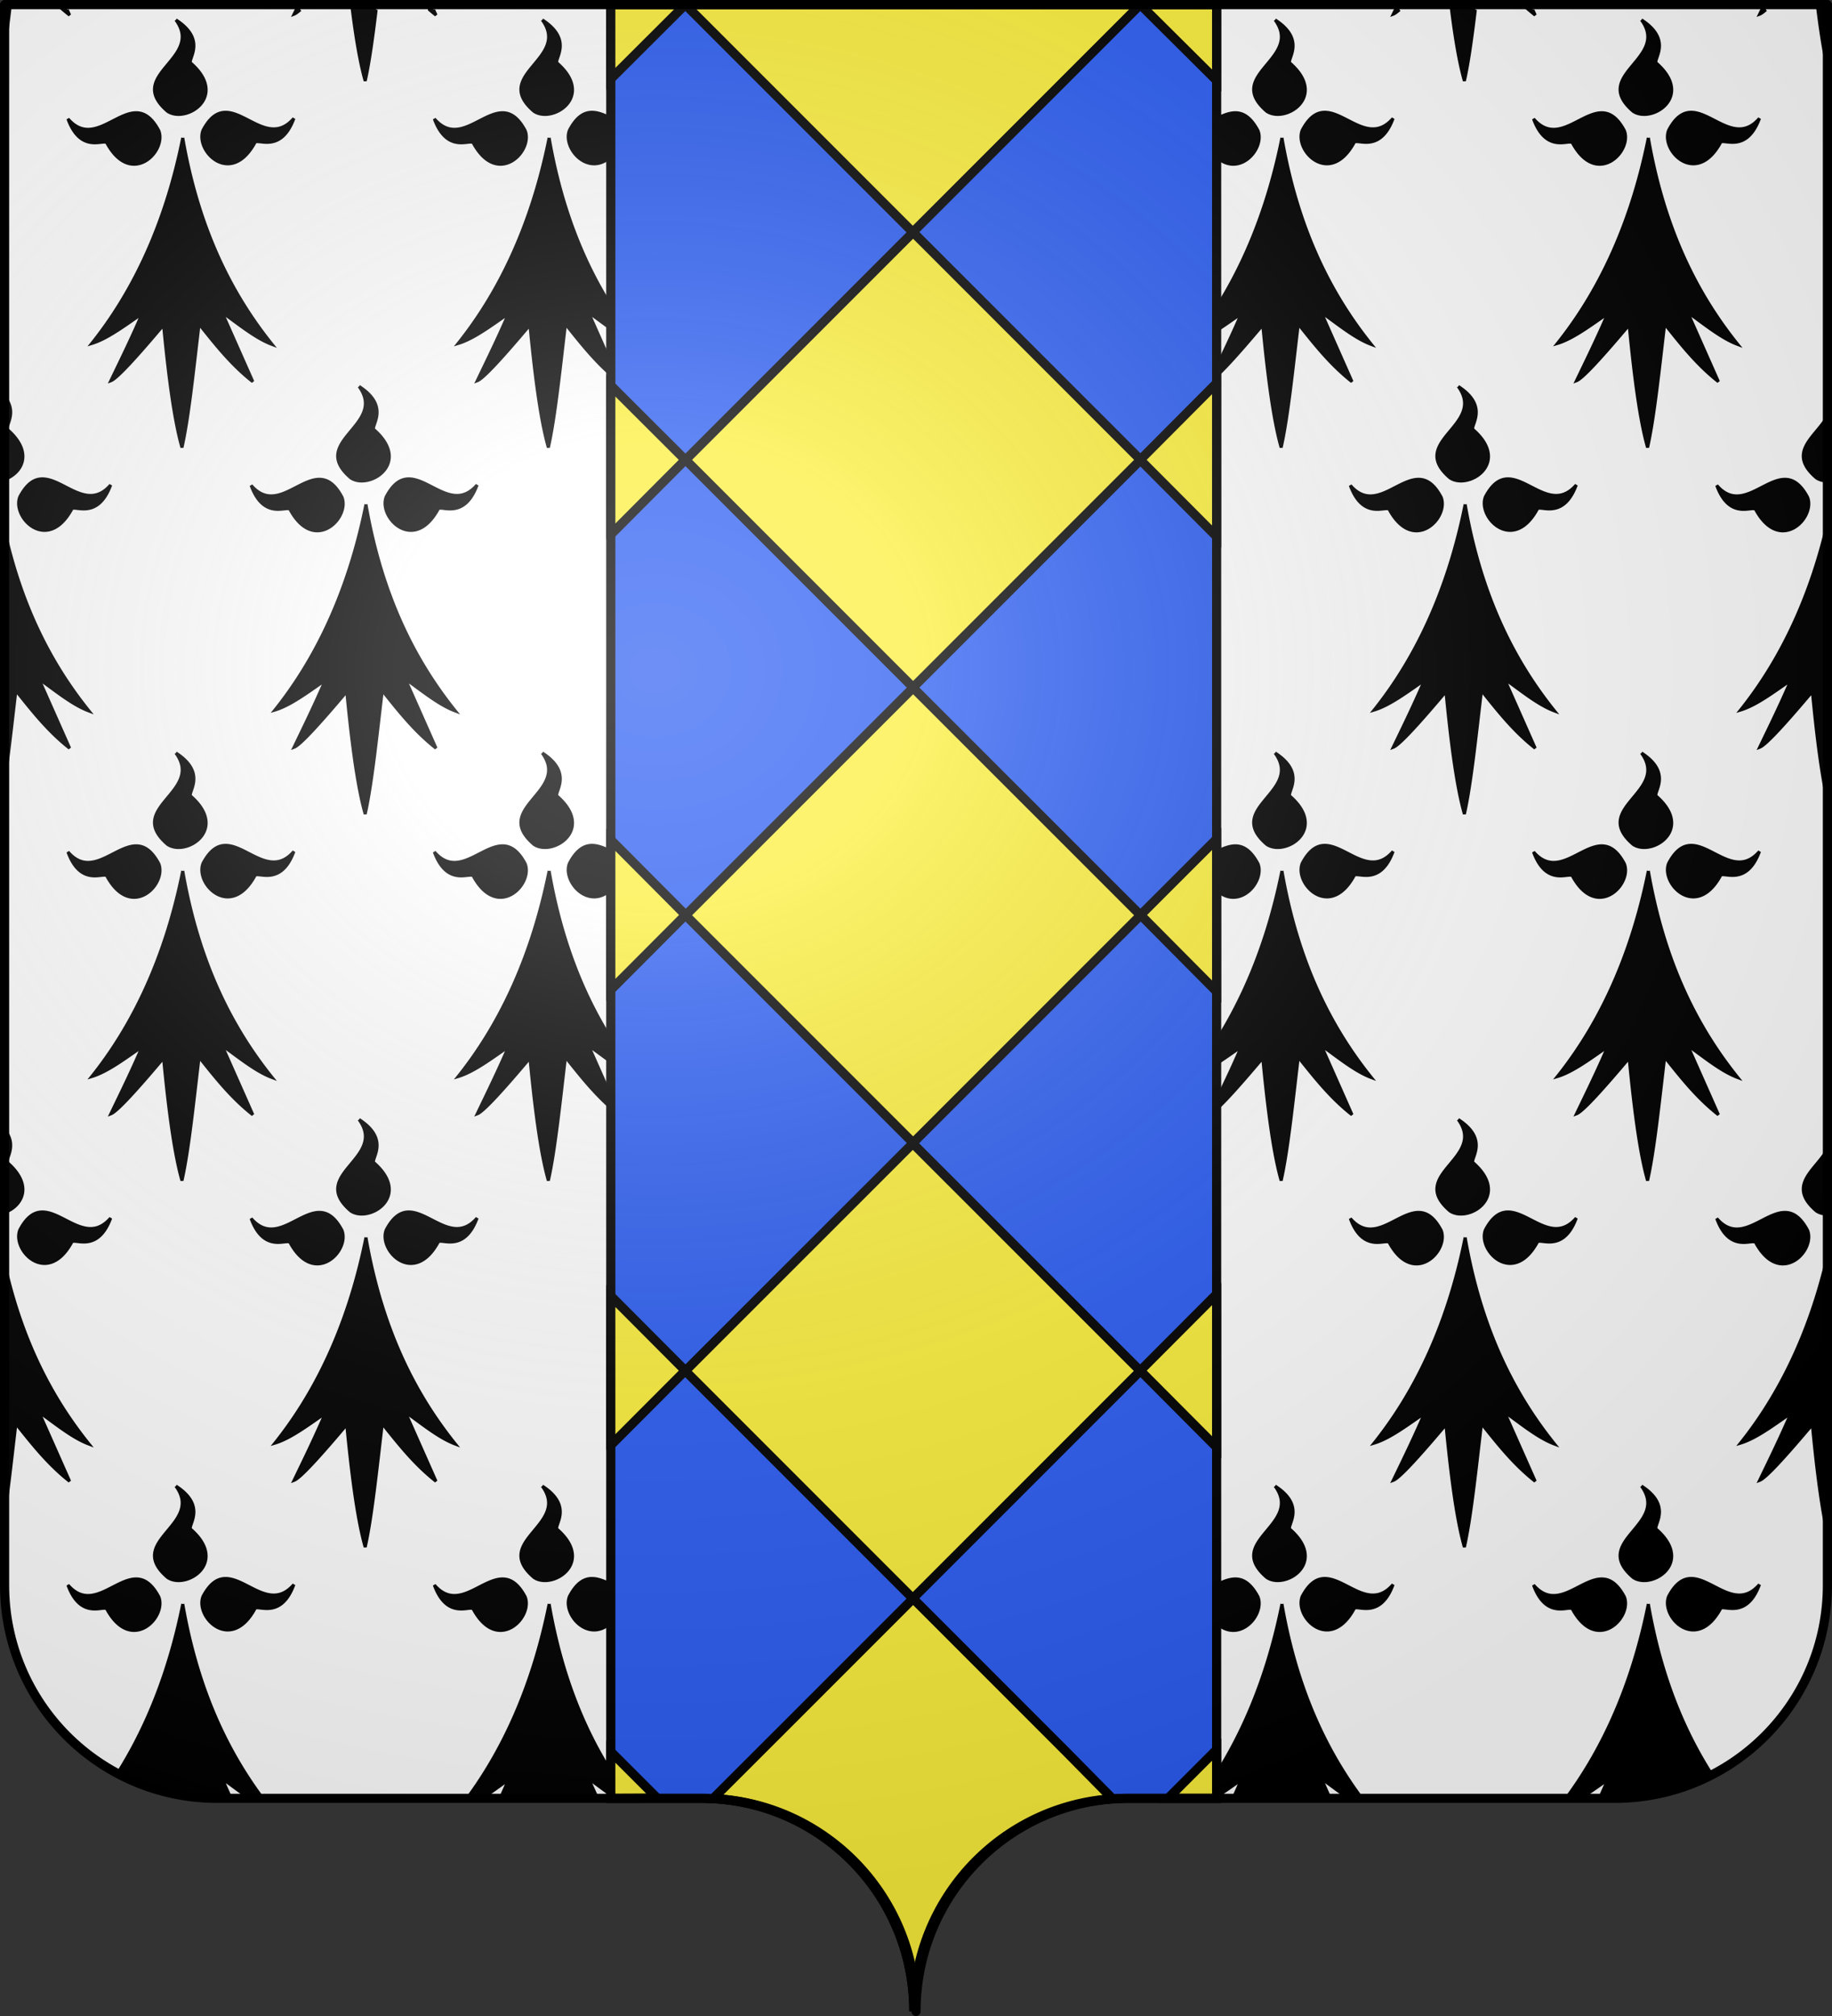 <svg xmlns="http://www.w3.org/2000/svg" xmlns:xlink="http://www.w3.org/1999/xlink" width="600.003" height="660" version="1.0"><rect width="100%" height="100%" fill="#333333" stroke="none"/><defs><radialGradient xlink:href="#a" id="b" cx="285.186" cy="200.448" r="300" fx="285.186" fy="200.448" gradientTransform="matrix(1.551 0 0 1.35 -152.894 151.099)" gradientUnits="userSpaceOnUse"/><linearGradient id="a"><stop offset="0" style="stop-color:white;stop-opacity:.314"/><stop offset=".19" style="stop-color:white;stop-opacity:.251"/><stop offset=".6" style="stop-color:#6b6b6b;stop-opacity:.125"/><stop offset="1" style="stop-color:black;stop-opacity:.125"/></linearGradient></defs><g style="display:inline"><g style="fill:#e20909"><g style="fill:#e20909;stroke:none;display:inline"><path d="M375 860.862c0-38.504 31.203-69.753 69.65-69.753h159.2c38.447 0 69.65-31.25 69.65-69.754V203.862h-597v517.493c0 38.504 31.203 69.754 69.65 69.754h159.2c38.447 0 69.65 31.25 69.65 69.753z" style="fill:#fff;fill-opacity:1;fill-rule:nonzero;stroke:none;stroke-width:3;stroke-linecap:round;stroke-linejoin:round;stroke-miterlimit:4;stroke-dasharray:none;stroke-dashoffset:0;stroke-opacity:1;display:inline" transform="translate(-75.75 -202.362)"/></g></g><path d="M673.499 392.324c-6.4 25.509-16.67 44.176-27.702 57.993 5.12-1.54 10.908-5.922 16.487-9.756-3.42 7.965-6.84 14.922-10.232 21.95 2.043-.755 8.495-7.865 17.27-18.27 1.048 10.878 2.375 22.795 4.177 32.147v-84.064M76.5 387.788v90.726c1.66-9.604 3.02-22.525 4.456-34.578 5.274 6.579 10.43 13.23 17.595 18.873l-10.053-22.653c5.175 3.627 10.907 8.442 16.416 10.485-12.35-15.356-22.846-35.023-28.414-62.853m119.106-4.818c-6.083 30.375-17.477 51.894-29.816 67.347 5.13-1.54 10.907-5.922 16.488-9.756-3.42 7.965-6.832 14.922-10.225 21.95 2.035-.755 8.496-7.865 17.262-18.27 1.386 14.31 3.25 30.42 6.04 40.123 2.204-9.684 3.843-25.704 5.597-40.428 5.284 6.579 10.44 13.23 17.595 18.873l-10.053-22.653c5.184 3.627 10.917 8.442 16.416 10.485-13.04-16.227-24.03-37.27-29.304-67.671m119.997 0c-6.083 30.375-17.469 51.894-29.808 67.347 5.122-1.54 10.909-5.922 16.488-9.756-3.42 7.965-6.84 14.922-10.233 21.95 2.043-.755 8.497-7.865 17.272-18.27 1.377 14.31 3.24 30.42 6.03 40.123 2.214-9.684 3.842-25.704 5.606-40.428 5.274 6.579 10.431 13.23 17.596 18.873l-10.053-22.653c5.174 3.627 10.907 8.442 16.406 10.485-13.04-16.227-24.02-37.27-29.304-67.671m119.998 0c-6.084 30.375-17.47 51.894-29.808 67.347 5.13-1.54 10.908-5.922 16.488-9.756-3.42 7.965-6.84 14.922-10.225 21.95 2.034-.755 8.486-7.865 17.262-18.27 1.386 14.31 3.24 30.42 6.03 40.123 2.214-9.684 3.853-25.704 5.606-40.428 5.274 6.579 10.432 13.23 17.596 18.873l-10.053-22.653c5.175 3.627 10.908 8.442 16.416 10.485-13.05-16.227-24.03-37.27-29.313-67.671m120.006 0c-6.083 30.375-17.478 51.894-29.817 67.347 5.13-1.54 10.909-5.922 16.489-9.756-3.42 7.965-6.832 14.922-10.226 21.95 2.034-.755 8.496-7.865 17.264-18.27 1.385 14.31 3.249 30.42 6.038 40.123 2.204-9.684 3.843-25.704 5.598-40.428 5.284 6.579 10.44 13.23 17.596 18.873l-10.053-22.653c5.183 3.627 10.917 8.442 16.416 10.485-13.042-16.227-24.03-37.27-29.305-67.671m-375.263-8.2c-2.502 0-5.094 1.36-7.74 2.71-2.629 1.359-5.32 2.727-8.02 2.727-2.196 0-4.4-.9-6.588-3.438 2.457 6.74 6.066 7.839 8.82 7.839.657 0 1.26-.063 1.791-.126.531-.054.99-.108 1.35-.108.442 0 .739.08.838.36 2.754 5.04 5.958 6.903 8.865 6.903 5.463 0 9.837-6.561 8.1-10.98-2.34-4.428-4.825-5.886-7.416-5.886m119.997 0c-2.502 0-5.094 1.359-7.731 2.709-2.637 1.359-5.329 2.727-8.029 2.727-2.196 0-4.392-.9-6.579-3.438 2.457 6.74 6.058 7.839 8.811 7.839.658 0 1.27-.063 1.791-.126.531-.054.99-.108 1.35-.108.45 0 .738.08.837.36 2.755 5.04 5.968 6.903 8.875 6.903 5.454 0 9.837-6.561 8.1-10.98-2.35-4.428-4.834-5.886-7.425-5.886m119.996 0c-2.493 0-5.094 1.359-7.73 2.709-2.638 1.359-5.328 2.727-8.028 2.727-2.188 0-4.392-.9-6.579-3.438 2.457 6.74 6.067 7.839 8.82 7.839.647 0 1.26-.063 1.791-.126.522-.054.98-.108 1.341-.108.45 0 .748.08.846.36 2.755 5.04 5.959 6.903 8.865 6.903 5.454 0 9.837-6.561 8.1-10.98-2.34-4.428-4.833-5.886-7.425-5.886m120.005 0c-2.501 0-5.093 1.359-7.74 2.709-2.627 1.359-5.317 2.727-8.018 2.727-2.197 0-4.402-.9-6.589-3.438 2.457 6.74 6.066 7.839 8.82 7.839.656 0 1.26-.063 1.791-.126.53-.054.99-.108 1.35-.108.442 0 .739.08.837.36 2.755 5.04 5.959 6.903 8.865 6.903 5.463 0 9.837-6.561 8.1-10.98-2.34-4.428-4.823-5.886-7.416-5.886m119.998 0c-2.503 0-5.095 1.359-7.73 2.709-2.639 1.359-5.328 2.727-8.029 2.727-2.196 0-4.391-.9-6.578-3.438 2.457 6.74 6.057 7.839 8.81 7.839.658 0 1.27-.063 1.792-.126.53-.054.99-.108 1.35-.108.45 0 .738.08.837.36 2.755 5.04 5.967 6.903 8.875 6.903 5.453 0 9.837-6.561 8.1-10.98-2.351-4.428-4.836-5.886-7.428-5.886m-570.708-.144c-2.583 0-5.067 1.449-7.389 5.877-1.745 4.419 2.638 10.98 8.092 10.98 2.907 0 6.12-1.863 8.874-6.894.08-.28.36-.37.8-.37.352 0 .802.055 1.332.118.54.063 1.153.126 1.8.126 2.772 0 6.381-1.098 8.856-7.84-2.195 2.53-4.4 3.43-6.597 3.43-2.709 0-5.409-1.368-8.055-2.727-2.627-1.35-5.21-2.7-7.713-2.7m120.006 0c-2.583 0-5.067 1.449-7.398 5.877-1.737 4.419 2.637 10.98 8.1 10.98 2.907 0 6.112-1.863 8.865-6.894.081-.28.37-.37.801-.37.36 0 .81.055 1.341.118.531.063 1.143.126 1.8.126 2.764 0 6.373-1.098 8.857-7.84-2.196 2.53-4.41 3.43-6.606 3.43-2.71 0-5.4-1.368-8.055-2.727-2.629-1.35-5.212-2.7-7.704-2.7m119.996 0c-2.582 0-5.067 1.449-7.397 5.877-1.738 4.419 2.646 10.98 8.1 10.98 2.906 0 6.12-1.863 8.873-6.894.082-.28.36-.37.801-.37.351 0 .801.055 1.332.118s1.144.126 1.8.126c2.772 0 6.382-1.098 8.856-7.84-2.195 2.53-4.4 3.43-6.606 3.43-2.709 0-5.4-1.368-8.046-2.727-2.627-1.35-5.22-2.7-7.713-2.7m119.998 0c-2.583 0-5.066 1.449-7.39 5.877-1.745 4.419 2.637 10.98 8.091 10.98 2.907 0 6.12-1.863 8.875-6.894.08-.28.36-.37.8-.37.352 0 .801.055 1.332.118.54.063 1.152.126 1.8.126 2.772 0 6.381-1.098 8.856-7.84-2.196 2.53-4.4 3.43-6.596 3.43-2.71 0-5.41-1.368-8.057-2.727-2.627-1.35-5.21-2.7-7.712-2.7m120.007 0c-2.583 0-5.067 1.449-7.398 5.877-1.736 4.419 2.638 10.98 8.1 10.98 2.908 0 6.111-1.863 8.865-6.894.082-.28.37-.37.802-.37.36 0 .81.055 1.34.118.532.063 1.144.126 1.8.126 2.764 0 6.372-1.098 8.856-7.84-2.196 2.53-4.41 3.43-6.606 3.43-2.709 0-5.399-1.368-8.055-2.727-2.628-1.35-5.212-2.7-7.704-2.7m103.86-19.262c-4.012 6.072-12.162 11.003-2.871 18.938.834.57 1.823.886 2.87.984v-19.922m-596.997-8.502v28.158c5.758-1.496 10.888-8.411 1.819-16.423-1.412-.813 3.974-5.893-1.819-11.735m116.838-2.503c9.379 12.753-16.839 17.874-2.708 29.943 1.025.702 2.276 1.017 3.6 1.017 6.444 0 14.346-7.66 4.085-16.722-1.602-.927 5.635-7.407-4.977-14.238m120.007 0c9.368 12.753-16.849 17.874-2.719 29.943 1.026.702 2.286 1.017 3.6 1.017 6.445 0 14.356-7.66 4.096-16.722-1.611-.927 5.625-7.407-4.977-14.238m119.996 0c9.379 12.753-16.839 17.874-2.708 29.943 1.017.702 2.276 1.017 3.6 1.017 6.436 0 14.346-7.66 4.087-16.722-1.613-.927 5.623-7.407-4.979-14.238m119.998 0c9.377 12.753-16.84 17.874-2.71 29.943 1.027.702 2.278 1.017 3.601 1.017 6.443 0 14.346-7.66 4.087-16.722-1.603-.927 5.633-7.407-4.978-14.238m120.005 0c.053.07.104.142.154.212v-.113l-.154-.1m-537.74-81.386c-6.084 30.366-17.47 51.894-29.808 67.338 5.12-1.54 10.907-5.922 16.487-9.747-3.42 7.965-6.84 14.913-10.233 21.95 2.043-.755 8.496-7.865 17.271-18.278 1.377 14.319 3.24 30.42 6.03 40.13 2.214-9.683 3.844-25.712 5.607-40.427 5.274 6.579 10.431 13.23 17.595 18.873l-10.053-22.653c5.175 3.627 10.909 8.442 16.407 10.485-13.04-16.236-24.02-37.278-29.303-67.671m119.996 0c-6.083 30.366-17.469 51.894-29.808 67.338 5.13-1.54 10.909-5.922 16.488-9.747-3.42 7.965-6.84 14.913-10.224 21.95 2.035-.755 8.488-7.865 17.263-18.278 1.386 14.319 3.24 30.42 6.03 40.13 2.213-9.683 3.852-25.712 5.607-40.427 5.274 6.579 10.43 13.23 17.594 18.873l-10.053-22.653c5.175 3.627 10.909 8.442 16.416 10.485-13.05-16.236-24.03-37.278-29.313-67.671m120.007 0c-6.084 30.366-17.48 51.894-29.817 67.338 5.13-1.54 10.908-5.922 16.488-9.747-3.42 7.965-6.832 14.913-10.224 21.95 2.034-.755 8.495-7.865 17.262-18.278 1.385 14.319 3.248 30.42 6.04 40.13 2.203-9.683 3.842-25.712 5.597-40.427 5.284 6.579 10.44 13.23 17.596 18.873l-10.053-22.653c5.183 3.627 10.916 8.442 16.416 10.485-13.043-16.236-24.031-37.278-29.305-67.671m119.996 0c-6.083 30.366-17.469 51.894-29.808 67.338 5.122-1.54 10.909-5.922 16.488-9.747-3.42 7.965-6.84 14.913-10.233 21.95 2.043-.755 8.497-7.865 17.272-18.278 1.377 14.319 3.239 30.42 6.029 40.13 2.215-9.683 3.844-25.712 5.607-40.427 5.274 6.579 10.43 13.23 17.594 18.873L508.5 320.159c5.176 3.627 10.909 8.442 16.408 10.485-13.04-16.236-24.02-37.278-29.304-67.671m119.998 0c-6.084 30.366-17.47 51.894-29.808 67.338 5.13-1.54 10.908-5.922 16.488-9.747-3.42 7.965-6.84 14.913-10.226 21.95 2.034-.755 8.487-7.865 17.263-18.278 1.387 14.319 3.24 30.42 6.03 40.13 2.213-9.683 3.852-25.712 5.606-40.427 5.274 6.579 10.431 13.23 17.596 18.873l-10.054-22.653c5.176 3.627 10.909 8.442 16.417 10.485-13.05-16.236-24.03-37.278-29.313-67.671m-495.26-8.2c-2.502 0-5.094 1.36-7.731 2.71-2.638 1.359-5.329 2.718-8.028 2.718-2.197 0-4.392-.9-6.58-3.43 2.458 6.742 6.058 7.84 8.812 7.84.657 0 1.269-.063 1.79-.126.531-.054.99-.108 1.35-.108.45 0 .739.08.838.36 2.754 5.04 5.966 6.894 8.873 6.894 5.454 0 9.837-6.552 8.1-10.98-2.349-4.42-4.832-5.877-7.424-5.877m119.997 0c-2.493 0-5.094 1.359-7.731 2.709-2.637 1.359-5.328 2.718-8.029 2.718-2.186 0-4.392-.9-6.578-3.43 2.457 6.742 6.065 7.84 8.82 7.84.648 0 1.26-.063 1.79-.126.522-.054.981-.108 1.341-.108.45 0 .748.08.847.36 2.754 5.04 5.958 6.894 8.864 6.894 5.454 0 9.838-6.552 8.1-10.98-2.34-4.42-4.833-5.877-7.424-5.877m120.006 0c-2.502 0-5.094 1.359-7.74 2.709-2.637 1.359-5.32 2.718-8.02 2.718-2.195 0-4.4-.9-6.587-3.43 2.457 6.742 6.065 7.84 8.82 7.84.656 0 1.26-.063 1.79-.126.531-.054.99-.108 1.35-.108.442 0 .738.08.838.36 2.753 5.04 5.957 6.894 8.864 6.894 5.464 0 9.838-6.552 8.1-10.98-2.34-4.42-4.824-5.877-7.416-5.877m119.998 0c-2.502 0-5.094 1.359-7.73 2.709-2.638 1.359-5.328 2.718-8.029 2.718-2.195 0-4.392-.9-6.579-3.43 2.458 6.742 6.058 7.84 8.812 7.84.656 0 1.27-.063 1.79-.126.531-.054.99-.108 1.351-.108.45 0 .738.08.837.36 2.755 5.04 5.967 6.894 8.875 6.894 5.454 0 9.837-6.552 8.1-10.98-2.351-4.42-4.835-5.877-7.427-5.877m119.996 0c-2.492 0-5.093 1.359-7.73 2.709-2.637 1.359-5.327 2.718-8.027 2.718-2.189 0-4.394-.9-6.58-3.43 2.457 6.742 6.067 7.84 8.82 7.84.647 0 1.26-.063 1.791-.126.522-.054.98-.108 1.341-.108.45 0 .747.08.846.36 2.755 5.04 5.958 6.894 8.865 6.894 5.454 0 9.837-6.552 8.1-10.98-2.34-4.42-4.834-5.877-7.426-5.877m-450.702-.153c-2.582 0-5.066 1.458-7.397 5.886-1.738 4.419 2.645 10.98 8.1 10.98 2.906 0 6.12-1.863 8.874-6.903.08-.28.36-.36.8-.36.351 0 .802.054 1.333.108.53.063 1.143.126 1.8.126 2.772 0 6.38-1.098 8.855-7.84-2.196 2.53-4.4 3.43-6.606 3.43-2.709 0-5.4-1.36-8.046-2.718-2.628-1.35-5.22-2.71-7.713-2.71m119.998 0c-2.583 0-5.067 1.459-7.39 5.887-1.745 4.419 2.637 10.98 8.091 10.98 2.907 0 6.12-1.863 8.875-6.903.08-.28.36-.36.8-.36.351 0 .801.054 1.332.108.54.063 1.152.126 1.8.126 2.772 0 6.381-1.098 8.856-7.84-2.196 2.53-4.4 3.43-6.596 3.43-2.71 0-5.41-1.36-8.055-2.718-2.629-1.35-5.212-2.71-7.714-2.71m120.007 0c-2.584 0-5.067 1.459-7.398 5.887-1.736 4.419 2.637 10.98 8.1 10.98 2.907 0 6.111-1.863 8.865-6.903.082-.28.37-.36.801-.36.36 0 .811.054 1.341.108.531.063 1.144.126 1.801.126 2.764 0 6.372-1.098 8.856-7.84-2.197 2.53-4.41 3.43-6.606 3.43-2.71 0-5.4-1.36-8.055-2.718-2.63-1.35-5.212-2.71-7.705-2.71m119.996 0c-2.582 0-5.065 1.459-7.397 5.887-1.736 4.419 2.647 10.98 8.1 10.98 2.907 0 6.12-1.863 8.874-6.903.082-.28.36-.36.802-.36.351 0 .8.054 1.332.108.53.063 1.144.126 1.8.126 2.772 0 6.382-1.098 8.856-7.84-2.196 2.53-4.401 3.43-6.606 3.43-2.71 0-5.4-1.36-8.046-2.718-2.63-1.35-5.221-2.71-7.715-2.71m119.998 0c-2.584 0-5.067 1.459-7.39 5.887-1.746 4.419 2.637 10.98 8.091 10.98 2.908 0 6.12-1.863 8.875-6.903.08-.28.36-.36.8-.36.352 0 .802.054 1.332.108.54.063 1.153.126 1.8.126 2.773 0 6.382-1.098 8.856-7.84-2.195 2.53-4.4 3.43-6.596 3.43-2.71 0-5.41-1.36-8.056-2.718-2.628-1.35-5.21-2.71-7.712-2.71m-496.288-30.257c9.37 12.753-16.847 17.865-2.718 29.943 1.026.693 2.286 1.017 3.6 1.017 6.445 0 14.356-7.668 4.095-16.722-1.61-.927 5.625-7.407-4.977-14.238m119.998 0c9.378 12.753-16.84 17.865-2.71 29.943 1.017.693 2.278 1.017 3.6 1.017 6.435 0 14.346-7.668 4.087-16.722-1.611-.927 5.625-7.407-4.977-14.238m119.996 0c9.378 12.753-16.839 17.865-2.709 29.943 1.026.693 2.278 1.017 3.601 1.017 6.444 0 14.346-7.668 4.087-16.722-1.603-.927 5.632-7.407-4.978-14.238m120.006 0c9.368 12.753-16.849 17.865-2.719 29.943 1.026.693 2.286 1.017 3.6 1.017 6.445 0 14.356-7.668 4.097-16.722-1.613-.927 5.623-7.407-4.978-14.238m119.996 0c9.379 12.753-16.838 17.865-2.708 29.943 1.018.693 2.276 1.017 3.6 1.017 6.435 0 14.346-7.668 4.087-16.722-1.613-.927 5.623-7.407-4.979-14.238m-515.577-3.321H96.4a64.29 64.29 0 0 0 2.15 1.773l-.787-1.773m76.343 0h-1.345l-.708 1.467c.464-.172 1.155-.673 2.053-1.467m24.838 0h-7.797c1.12 8.927 2.488 17.338 4.208 23.319 1.358-5.96 2.5-14.33 3.589-23.32m18.817 0h-1.36a63.207 63.207 0 0 0 2.147 1.774l-.787-1.773m76.346 0h-1.349l-.709 1.467c.466-.172 1.16-.673 2.058-1.467m24.839 0h-7.8c1.118 8.927 2.486 17.338 4.206 23.319 1.363-5.96 2.505-14.33 3.594-23.32m18.82 0h-1.363a63.331 63.331 0 0 0 2.15 1.774l-.786-1.773m76.34 0h-1.344c-.236.489-.473.978-.707 1.467.464-.172 1.155-.673 2.051-1.467m24.839 0h-7.8c1.118 8.927 2.481 17.338 4.202 23.319 1.365-5.96 2.509-14.33 3.598-23.32m18.817 0h-1.362a63.29 63.29 0 0 0 2.15 1.774l-.788-1.773m76.342 0h-1.343l-.71 1.467c.465-.172 1.157-.673 2.053-1.467m24.838 0h-7.798c1.122 8.927 2.489 17.338 4.21 23.319 1.357-5.96 2.5-14.33 3.588-23.32m18.817 0h-1.358c.695.602 1.41 1.193 2.145 1.774l-.787-1.773m76.346 0h-1.347l-.71 1.467c.466-.172 1.16-.673 2.058-1.467m19.39 0h-2.352c.684 5.453 1.46 10.713 2.353 15.344v-15.344M76.5 220.365v18.149c.881-5.097 1.678-11.131 2.445-17.473h-2.445v-.676m59.103 522.61c-4.694 23.433-12.546 41.598-21.557 55.772l6.331 3.132c.637-.444 1.273-.886 1.906-1.321-.242.565-.485 1.125-.728 1.68l7.766 2 11.284 2.682c.117-.997.235-1.991.353-2.98.754.939 1.504 1.879 2.259 2.817l8.353.32-3.07-6.916c3.06 2.143 6.313 4.702 9.598 6.857l3.989-.012c-11.793-15.717-21.586-35.856-26.483-64.03m119.996 0c-5.645 28.178-15.856 48.856-27.158 64.02h4.522c3.07-1.884 6.224-4.313 9.316-6.438a310.77 310.77 0 0 1-2.854 6.438h7.418c.802-.94 1.627-1.753 2.475-2.758.09.94.183 1.806.279 2.758h10.96c.132-1.127.264-1.94.397-3.055.879 1.094 1.753 1.962 2.635 3.055h8.003l-3.096-6.835c3.037 2.128 6.265 4.69 9.528 6.835h4.102c-11.816-15.723-21.624-35.817-26.526-64.02m120.006 0c-6.084 30.366-17.48 51.885-29.817 67.338 5.13-1.54 10.908-5.922 16.488-9.756-3.42 7.965-6.832 14.922-10.224 21.95 2.034-.756 8.495-7.856 17.262-18.27 1.385 14.319 3.248 30.42 6.04 40.122 2.203-9.675 3.842-25.704 5.597-40.42 5.284 6.57 10.44 13.23 17.596 18.874l-10.053-22.653c5.183 3.627 10.916 8.442 16.416 10.477-13.043-16.227-24.031-37.27-29.305-67.662m119.996 0c-5.667 28.288-15.935 48.899-27.29 64.08l4.524-.118c3.111-1.899 6.311-4.226 9.446-6.38a310.227 310.227 0 0 1-2.857 6.445l7.463.106c.789-.926 1.6-1.884 2.433-2.871.087.914.177 1.835.27 2.762l11.003-.003c.12-1.023.241-2.043.363-3.056.796.992 1.59 1.986 2.388 2.979l8.274.273-3.12-7.032c3.053 2.14 6.3 4.693 9.58 6.845l4.043.05c-11.808-15.724-21.617-35.875-26.52-64.08m119.998 0c-5.656 28.225-15.89 48.807-27.215 63.978l4.062.22c3.232-1.94 6.566-4.372 9.833-6.616a310.628 310.628 0 0 1-2.839 6.403l7.341.268c.821-.963 1.667-1.96 2.535-2.991.092.944.185 1.897.281 2.854l11.16-1.499.196-1.652 1.13 1.41 7.519-2.696-1.108-2.494c.823.576 1.66 1.183 2.508 1.803l5.727-2.642c-9.373-14.505-16.996-32.562-21.13-56.346m-495.261-8.2c-2.502 0-5.094 1.35-7.731 2.7-2.638 1.369-5.329 2.728-8.028 2.728-2.197 0-4.392-.9-6.58-3.43 2.458 6.742 6.058 7.84 8.812 7.84.657 0 1.269-.063 1.79-.126.531-.063.99-.117 1.35-.117.45 0 .739.09.838.369 2.754 5.03 5.966 6.894 8.873 6.894 5.454 0 9.837-6.552 8.1-10.98-2.349-4.428-4.832-5.877-7.424-5.877m119.997 0c-2.493 0-5.094 1.35-7.731 2.7-2.637 1.368-5.328 2.727-8.029 2.727-2.186 0-4.392-.9-6.578-3.43 2.457 6.742 6.065 7.84 8.82 7.84.648 0 1.26-.063 1.79-.126.522-.063.981-.117 1.341-.117.45 0 .748.09.847.369 2.754 5.03 5.958 6.894 8.864 6.894 5.454 0 9.838-6.552 8.1-10.98-2.34-4.428-4.833-5.877-7.424-5.877m120.006 0c-2.502 0-5.094 1.35-7.74 2.7-2.628 1.368-5.32 2.727-8.02 2.727-2.195 0-4.4-.9-6.587-3.43 2.457 6.742 6.065 7.84 8.82 7.84.656 0 1.26-.063 1.79-.126.531-.063.99-.117 1.35-.117.442 0 .738.09.838.369 2.753 5.03 5.957 6.894 8.864 6.894 5.464 0 9.838-6.552 8.1-10.98-2.34-4.428-4.824-5.877-7.416-5.877m119.998 0c-2.502 0-5.094 1.35-7.73 2.7-2.638 1.368-5.328 2.727-8.029 2.727-2.195 0-4.392-.9-6.579-3.43 2.458 6.742 6.058 7.84 8.812 7.84.656 0 1.27-.063 1.79-.126.531-.063.99-.117 1.351-.117.45 0 .738.09.837.369 2.755 5.03 5.967 6.894 8.875 6.894 5.454 0 9.837-6.552 8.1-10.98-2.351-4.428-4.835-5.877-7.427-5.877m119.996 0c-2.492 0-5.093 1.35-7.73 2.7-2.637 1.368-5.327 2.727-8.027 2.727-2.189 0-4.394-.9-6.58-3.43 2.457 6.742 6.067 7.84 8.82 7.84.647 0 1.26-.063 1.791-.126.522-.063.98-.117 1.341-.117.45 0 .747.09.846.369 2.755 5.03 5.958 6.894 8.865 6.894 5.454 0 9.837-6.552 8.1-10.98-2.34-4.428-4.834-5.877-7.426-5.877m-450.702-.153c-2.582 0-5.066 1.458-7.397 5.877-1.738 4.428 2.645 10.98 8.1 10.98 2.906 0 6.12-1.854 8.874-6.894.08-.28.36-.37.8-.37.351 0 .802.064 1.333.118.53.063 1.143.126 1.8.126 2.772 0 6.38-1.098 8.855-7.84-2.196 2.53-4.4 3.43-6.606 3.43-2.709 0-5.4-1.36-8.046-2.727-2.628-1.35-5.22-2.7-7.713-2.7m119.998 0c-2.583 0-5.067 1.458-7.39 5.877-1.745 4.428 2.637 10.98 8.091 10.98 2.907 0 6.12-1.854 8.875-6.894.08-.28.36-.37.8-.37.351 0 .801.064 1.332.118.54.063 1.152.126 1.8.126 2.772 0 6.381-1.098 8.856-7.84-2.196 2.53-4.4 3.43-6.596 3.43-2.71 0-5.41-1.36-8.055-2.727-2.629-1.35-5.212-2.7-7.714-2.7m120.007 0c-2.584 0-5.067 1.458-7.398 5.877-1.736 4.428 2.637 10.98 8.1 10.98 2.907 0 6.111-1.854 8.865-6.894.082-.28.37-.37.801-.37.36 0 .811.064 1.341.118.531.063 1.144.126 1.801.126 2.764 0 6.372-1.098 8.856-7.84-2.197 2.53-4.41 3.43-6.606 3.43-2.71 0-5.4-1.36-8.055-2.727-2.63-1.35-5.212-2.7-7.705-2.7m119.996 0c-2.582 0-5.065 1.458-7.397 5.877-1.736 4.428 2.647 10.98 8.1 10.98 2.907 0 6.12-1.854 8.874-6.894.082-.28.36-.37.802-.37.351 0 .8.064 1.332.118.53.063 1.144.126 1.8.126 2.772 0 6.382-1.098 8.856-7.84-2.196 2.53-4.401 3.43-6.606 3.43-2.71 0-5.4-1.36-8.046-2.727-2.63-1.35-5.221-2.7-7.715-2.7m119.998 0c-2.584 0-5.067 1.458-7.39 5.877-1.746 4.428 2.637 10.98 8.091 10.98 2.908 0 6.12-1.854 8.875-6.894.08-.28.36-.37.8-.37.352 0 .802.064 1.332.118.54.063 1.153.126 1.8.126 2.773 0 6.382-1.098 8.856-7.84-2.195 2.53-4.4 3.43-6.596 3.43-2.71 0-5.41-1.36-8.056-2.727-2.628-1.35-5.21-2.7-7.712-2.7m-496.288-30.258c9.37 12.753-16.847 17.865-2.718 29.934 1.026.702 2.286 1.026 3.6 1.026 6.445 0 14.356-7.668 4.095-16.722-1.61-.936 5.625-7.416-4.977-14.238m119.998 0c9.378 12.753-16.84 17.865-2.71 29.934 1.017.702 2.278 1.026 3.6 1.026 6.435 0 14.346-7.668 4.087-16.722-1.611-.936 5.625-7.416-4.977-14.238m119.996 0c9.378 12.753-16.839 17.865-2.709 29.934 1.026.702 2.278 1.026 3.601 1.026 6.444 0 14.346-7.668 4.087-16.722-1.603-.936 5.632-7.416-4.978-14.238m120.006 0c9.368 12.753-16.849 17.865-2.719 29.934 1.026.702 2.286 1.026 3.6 1.026 6.445 0 14.356-7.668 4.097-16.722-1.613-.936 5.623-7.416-4.978-14.238m119.996 0c9.379 12.753-16.838 17.865-2.708 29.934 1.018.702 2.276 1.026 3.6 1.026 6.435 0 14.346-7.668 4.087-16.722-1.613-.936 5.623-7.416-4.979-14.238m60.157-72.042c-6.4 25.509-16.67 44.176-27.702 57.993 5.12-1.54 10.908-5.922 16.487-9.756-3.42 7.965-6.84 14.922-10.232 21.95 2.043-.755 8.495-7.865 17.27-18.27 1.048 10.878 2.375 22.795 4.177 32.147v-84.064M76.5 627.788v90.726c1.66-9.604 3.02-22.525 4.456-34.578 5.274 6.579 10.43 13.23 17.595 18.873l-10.053-22.653c5.175 3.627 10.907 8.442 16.416 10.485-12.35-15.356-22.846-35.023-28.414-62.853m119.106-4.818c-6.083 30.375-17.477 51.894-29.816 67.347 5.13-1.54 10.907-5.922 16.488-9.756-3.42 7.965-6.832 14.922-10.225 21.95 2.035-.755 8.496-7.865 17.262-18.27 1.386 14.31 3.25 30.42 6.04 40.123 2.204-9.684 3.843-25.704 5.597-40.428 5.284 6.579 10.44 13.23 17.595 18.873l-10.053-22.653c5.184 3.627 10.917 8.442 16.416 10.485-13.04-16.227-24.03-37.27-29.304-67.671m119.997 0c-6.083 30.375-17.469 51.894-29.808 67.347 5.122-1.54 10.909-5.922 16.488-9.756-3.42 7.965-6.84 14.922-10.233 21.95 2.043-.755 8.497-7.865 17.272-18.27 1.377 14.31 3.24 30.42 6.03 40.123 2.214-9.684 3.842-25.704 5.606-40.428 5.274 6.579 10.431 13.23 17.596 18.873l-10.053-22.653c5.174 3.627 10.907 8.442 16.406 10.485-13.04-16.227-24.02-37.27-29.304-67.671m119.998 0c-6.084 30.375-17.47 51.894-29.808 67.347 5.13-1.54 10.908-5.922 16.488-9.756-3.42 7.965-6.84 14.922-10.225 21.95 2.034-.755 8.486-7.865 17.262-18.27 1.386 14.31 3.24 30.42 6.03 40.123 2.214-9.684 3.853-25.704 5.606-40.428 5.274 6.579 10.432 13.23 17.596 18.873l-10.053-22.653c5.175 3.627 10.908 8.442 16.416 10.485-13.05-16.227-24.03-37.27-29.313-67.671m120.006 0c-6.083 30.375-17.478 51.894-29.817 67.347 5.13-1.54 10.909-5.922 16.489-9.756-3.42 7.965-6.832 14.922-10.226 21.95 2.034-.755 8.496-7.865 17.264-18.27 1.385 14.31 3.249 30.42 6.038 40.123 2.204-9.684 3.843-25.704 5.598-40.428 5.284 6.579 10.44 13.23 17.596 18.873l-10.053-22.653c5.183 3.627 10.917 8.442 16.416 10.485-13.042-16.227-24.03-37.27-29.305-67.671m-375.263-8.2c-2.502 0-5.094 1.36-7.74 2.71-2.629 1.359-5.32 2.727-8.02 2.727-2.196 0-4.4-.9-6.588-3.438 2.457 6.74 6.066 7.839 8.82 7.839.657 0 1.26-.063 1.791-.126.531-.054.99-.108 1.35-.108.442 0 .739.08.838.36 2.754 5.04 5.958 6.903 8.865 6.903 5.463 0 9.837-6.561 8.1-10.98-2.34-4.428-4.825-5.886-7.416-5.886m119.997 0c-2.502 0-5.094 1.359-7.731 2.709-2.637 1.359-5.329 2.727-8.029 2.727-2.196 0-4.392-.9-6.579-3.438 2.457 6.74 6.058 7.839 8.811 7.839.658 0 1.27-.063 1.791-.126.531-.054.99-.108 1.35-.108.45 0 .738.08.837.36 2.755 5.04 5.968 6.903 8.875 6.903 5.454 0 9.837-6.561 8.1-10.98-2.35-4.428-4.834-5.886-7.425-5.886m119.996 0c-2.493 0-5.094 1.359-7.73 2.709-2.638 1.359-5.328 2.727-8.028 2.727-2.188 0-4.392-.9-6.579-3.438 2.457 6.74 6.067 7.839 8.82 7.839.647 0 1.26-.063 1.791-.126.522-.054.98-.108 1.341-.108.45 0 .748.08.846.36 2.755 5.04 5.959 6.903 8.865 6.903 5.454 0 9.837-6.561 8.1-10.98-2.34-4.428-4.833-5.886-7.425-5.886m120.005 0c-2.501 0-5.093 1.359-7.74 2.709-2.627 1.359-5.317 2.727-8.018 2.727-2.197 0-4.402-.9-6.589-3.438 2.457 6.74 6.066 7.839 8.82 7.839.656 0 1.26-.063 1.791-.126.53-.054.99-.108 1.35-.108.442 0 .739.08.837.36 2.755 5.04 5.959 6.903 8.865 6.903 5.463 0 9.837-6.561 8.1-10.98-2.34-4.428-4.823-5.886-7.416-5.886m119.998 0c-2.503 0-5.095 1.359-7.73 2.709-2.639 1.359-5.328 2.727-8.029 2.727-2.196 0-4.391-.9-6.578-3.438 2.457 6.74 6.057 7.839 8.81 7.839.658 0 1.27-.063 1.792-.126.53-.054.99-.108 1.35-.108.45 0 .738.08.837.36 2.755 5.04 5.967 6.903 8.875 6.903 5.453 0 9.837-6.561 8.1-10.98-2.351-4.428-4.836-5.886-7.428-5.886m-570.708-.144c-2.583 0-5.067 1.449-7.389 5.877-1.745 4.419 2.638 10.98 8.092 10.98 2.907 0 6.12-1.863 8.874-6.894.08-.28.36-.37.8-.37.352 0 .802.055 1.332.118.54.063 1.153.126 1.8.126 2.772 0 6.381-1.098 8.856-7.84-2.195 2.53-4.4 3.43-6.597 3.43-2.709 0-5.409-1.368-8.055-2.727-2.627-1.35-5.21-2.7-7.713-2.7m120.006 0c-2.583 0-5.067 1.449-7.398 5.877-1.737 4.419 2.637 10.98 8.1 10.98 2.907 0 6.112-1.863 8.865-6.894.081-.28.37-.37.801-.37.36 0 .81.055 1.341.118.531.063 1.143.126 1.8.126 2.764 0 6.373-1.098 8.857-7.84-2.196 2.53-4.41 3.43-6.606 3.43-2.71 0-5.4-1.368-8.055-2.727-2.629-1.35-5.212-2.7-7.704-2.7m119.996 0c-2.582 0-5.067 1.449-7.397 5.877-1.738 4.419 2.646 10.98 8.1 10.98 2.906 0 6.12-1.863 8.873-6.894.082-.28.36-.37.801-.37.351 0 .801.055 1.332.118s1.144.126 1.8.126c2.772 0 6.382-1.098 8.856-7.84-2.195 2.53-4.4 3.43-6.606 3.43-2.709 0-5.4-1.368-8.046-2.727-2.627-1.35-5.22-2.7-7.713-2.7m119.998 0c-2.583 0-5.066 1.449-7.39 5.877-1.745 4.419 2.637 10.98 8.091 10.98 2.907 0 6.12-1.863 8.875-6.894.08-.28.36-.37.8-.37.352 0 .801.055 1.332.118.54.063 1.152.126 1.8.126 2.772 0 6.381-1.098 8.856-7.84-2.196 2.53-4.4 3.43-6.596 3.43-2.71 0-5.41-1.368-8.057-2.727-2.627-1.35-5.21-2.7-7.712-2.7m120.007 0c-2.583 0-5.067 1.449-7.398 5.877-1.736 4.419 2.638 10.98 8.1 10.98 2.908 0 6.111-1.863 8.865-6.894.082-.28.37-.37.802-.37.36 0 .81.055 1.34.118.532.063 1.144.126 1.8.126 2.764 0 6.372-1.098 8.856-7.84-2.196 2.53-4.41 3.43-6.606 3.43-2.709 0-5.399-1.368-8.055-2.727-2.628-1.35-5.212-2.7-7.704-2.7m103.86-19.262c-4.012 6.072-12.162 11.003-2.871 18.938.834.57 1.823.886 2.87.984v-19.922m-596.997-8.502v28.158c5.758-1.496 10.888-8.411 1.819-16.423-1.412-.813 3.974-5.893-1.819-11.735m116.838-2.503c9.379 12.753-16.839 17.874-2.708 29.943 1.025.702 2.276 1.017 3.6 1.017 6.444 0 14.346-7.66 4.085-16.722-1.602-.927 5.635-7.407-4.977-14.238m120.007 0c9.368 12.753-16.849 17.874-2.719 29.943 1.026.702 2.286 1.017 3.6 1.017 6.445 0 14.356-7.66 4.096-16.722-1.611-.927 5.625-7.407-4.977-14.238m119.996 0c9.379 12.753-16.839 17.874-2.708 29.943 1.017.702 2.276 1.017 3.6 1.017 6.436 0 14.346-7.66 4.087-16.722-1.613-.927 5.623-7.407-4.979-14.238m119.998 0c9.377 12.753-16.84 17.874-2.71 29.943 1.027.702 2.278 1.017 3.601 1.017 6.443 0 14.346-7.66 4.087-16.722-1.603-.927 5.633-7.407-4.978-14.238m120.005 0c.053.07.104.142.154.212v-.113l-.154-.1m-537.74-81.386c-6.084 30.366-17.47 51.894-29.808 67.338 5.12-1.54 10.907-5.922 16.487-9.747-3.42 7.965-6.84 14.913-10.233 21.95 2.043-.755 8.496-7.865 17.271-18.278 1.377 14.319 3.24 30.42 6.03 40.13 2.214-9.683 3.844-25.712 5.607-40.427 5.274 6.579 10.431 13.23 17.595 18.873l-10.053-22.653c5.175 3.627 10.909 8.442 16.407 10.485-13.04-16.236-24.02-37.278-29.303-67.671m119.996 0c-6.083 30.366-17.469 51.894-29.808 67.338 5.13-1.54 10.909-5.922 16.488-9.747-3.42 7.965-6.84 14.913-10.224 21.95 2.035-.755 8.488-7.865 17.263-18.278 1.386 14.319 3.24 30.42 6.03 40.13 2.213-9.683 3.852-25.712 5.607-40.427 5.274 6.579 10.43 13.23 17.594 18.873l-10.053-22.653c5.175 3.627 10.909 8.442 16.416 10.485-13.05-16.236-24.03-37.278-29.313-67.671m120.007 0c-6.084 30.366-17.48 51.894-29.817 67.338 5.13-1.54 10.908-5.922 16.488-9.747-3.42 7.965-6.832 14.913-10.224 21.95 2.034-.755 8.495-7.865 17.262-18.278 1.385 14.319 3.248 30.42 6.04 40.13 2.203-9.683 3.842-25.712 5.597-40.427 5.284 6.579 10.44 13.23 17.596 18.873l-10.053-22.653c5.183 3.627 10.916 8.442 16.416 10.485-13.043-16.236-24.031-37.278-29.305-67.671m119.996 0c-6.083 30.366-17.469 51.894-29.808 67.338 5.122-1.54 10.909-5.922 16.488-9.747-3.42 7.965-6.84 14.913-10.233 21.95 2.043-.755 8.497-7.865 17.272-18.278 1.377 14.319 3.239 30.42 6.029 40.13 2.215-9.683 3.844-25.712 5.607-40.427 5.274 6.579 10.43 13.23 17.594 18.873L508.5 560.159c5.176 3.627 10.909 8.442 16.408 10.485-13.04-16.236-24.02-37.278-29.304-67.671m119.998 0c-6.084 30.366-17.47 51.894-29.808 67.338 5.13-1.54 10.908-5.922 16.488-9.747-3.42 7.965-6.84 14.913-10.226 21.95 2.034-.755 8.487-7.865 17.263-18.278 1.387 14.319 3.24 30.42 6.03 40.13 2.213-9.683 3.852-25.712 5.606-40.427 5.274 6.579 10.431 13.23 17.596 18.873l-10.054-22.653c5.176 3.627 10.909 8.442 16.417 10.485-13.05-16.236-24.03-37.278-29.313-67.671m-495.26-8.2c-2.502 0-5.094 1.36-7.731 2.71-2.638 1.359-5.329 2.718-8.028 2.718-2.197 0-4.392-.9-6.58-3.43 2.458 6.742 6.058 7.84 8.812 7.84.657 0 1.269-.063 1.79-.126.531-.054.99-.108 1.35-.108.45 0 .739.08.838.36 2.754 5.04 5.966 6.894 8.873 6.894 5.454 0 9.837-6.552 8.1-10.98-2.349-4.42-4.832-5.877-7.424-5.877m119.997 0c-2.493 0-5.094 1.359-7.731 2.709-2.637 1.359-5.328 2.718-8.029 2.718-2.186 0-4.392-.9-6.578-3.43 2.457 6.742 6.065 7.84 8.82 7.84.648 0 1.26-.063 1.79-.126.522-.054.981-.108 1.341-.108.45 0 .748.08.847.36 2.754 5.04 5.958 6.894 8.864 6.894 5.454 0 9.838-6.552 8.1-10.98-2.34-4.42-4.833-5.877-7.424-5.877m120.006 0c-2.502 0-5.094 1.359-7.74 2.709-2.637 1.359-5.32 2.718-8.02 2.718-2.195 0-4.4-.9-6.587-3.43 2.457 6.742 6.065 7.84 8.82 7.84.656 0 1.26-.063 1.79-.126.531-.054.99-.108 1.35-.108.442 0 .738.08.838.36 2.753 5.04 5.957 6.894 8.864 6.894 5.464 0 9.838-6.552 8.1-10.98-2.34-4.42-4.824-5.877-7.416-5.877m119.998 0c-2.502 0-5.094 1.359-7.73 2.709-2.638 1.359-5.328 2.718-8.029 2.718-2.195 0-4.392-.9-6.579-3.43 2.458 6.742 6.058 7.84 8.812 7.84.656 0 1.27-.063 1.79-.126.531-.054.99-.108 1.351-.108.45 0 .738.08.837.36 2.755 5.04 5.967 6.894 8.875 6.894 5.454 0 9.837-6.552 8.1-10.98-2.351-4.42-4.835-5.877-7.427-5.877m119.996 0c-2.492 0-5.093 1.359-7.73 2.709-2.637 1.359-5.327 2.718-8.027 2.718-2.189 0-4.394-.9-6.58-3.43 2.457 6.742 6.067 7.84 8.82 7.84.647 0 1.26-.063 1.791-.126.522-.054.98-.108 1.341-.108.45 0 .747.08.846.36 2.755 5.04 5.958 6.894 8.865 6.894 5.454 0 9.837-6.552 8.1-10.98-2.34-4.42-4.834-5.877-7.426-5.877m-450.702-.153c-2.582 0-5.066 1.458-7.397 5.886-1.738 4.419 2.645 10.98 8.1 10.98 2.906 0 6.12-1.863 8.874-6.903.08-.28.36-.36.8-.36.351 0 .802.054 1.333.108.53.063 1.143.126 1.8.126 2.772 0 6.38-1.098 8.855-7.84-2.196 2.53-4.4 3.43-6.606 3.43-2.709 0-5.4-1.36-8.046-2.718-2.628-1.35-5.22-2.71-7.713-2.71m119.998 0c-2.583 0-5.067 1.459-7.39 5.887-1.745 4.419 2.637 10.98 8.091 10.98 2.907 0 6.12-1.863 8.875-6.903.08-.28.36-.36.8-.36.351 0 .801.054 1.332.108.54.063 1.152.126 1.8.126 2.772 0 6.381-1.098 8.856-7.84-2.196 2.53-4.4 3.43-6.596 3.43-2.71 0-5.41-1.36-8.055-2.718-2.629-1.35-5.212-2.71-7.714-2.71m120.007 0c-2.584 0-5.067 1.459-7.398 5.887-1.736 4.419 2.637 10.98 8.1 10.98 2.907 0 6.111-1.863 8.865-6.903.082-.28.37-.36.801-.36.36 0 .811.054 1.341.108.531.063 1.144.126 1.801.126 2.764 0 6.372-1.098 8.856-7.84-2.197 2.53-4.41 3.43-6.606 3.43-2.71 0-5.4-1.36-8.055-2.718-2.63-1.35-5.212-2.71-7.705-2.71m119.996 0c-2.582 0-5.065 1.459-7.397 5.887-1.736 4.419 2.647 10.98 8.1 10.98 2.907 0 6.12-1.863 8.874-6.903.082-.28.36-.36.802-.36.351 0 .8.054 1.332.108.53.063 1.144.126 1.8.126 2.772 0 6.382-1.098 8.856-7.84-2.196 2.53-4.401 3.43-6.606 3.43-2.71 0-5.4-1.36-8.046-2.718-2.63-1.35-5.221-2.71-7.715-2.71m119.998 0c-2.584 0-5.067 1.459-7.39 5.887-1.746 4.419 2.637 10.98 8.091 10.98 2.908 0 6.12-1.863 8.875-6.903.08-.28.36-.36.8-.36.352 0 .802.054 1.332.108.54.063 1.153.126 1.8.126 2.773 0 6.382-1.098 8.856-7.84-2.195 2.53-4.4 3.43-6.596 3.43-2.71 0-5.41-1.36-8.056-2.718-2.628-1.35-5.21-2.71-7.712-2.71m-496.288-30.257c9.37 12.753-16.847 17.865-2.718 29.943 1.026.693 2.286 1.017 3.6 1.017 6.445 0 14.356-7.668 4.095-16.722-1.61-.927 5.625-7.407-4.977-14.238m119.998 0c9.378 12.753-16.84 17.865-2.71 29.943 1.017.693 2.278 1.017 3.6 1.017 6.435 0 14.346-7.668 4.087-16.722-1.611-.927 5.625-7.407-4.977-14.238m119.996 0c9.378 12.753-16.839 17.865-2.709 29.943 1.026.693 2.278 1.017 3.601 1.017 6.444 0 14.346-7.668 4.087-16.722-1.603-.927 5.632-7.407-4.978-14.238m120.006 0c9.368 12.753-16.849 17.865-2.719 29.943 1.026.693 2.286 1.017 3.6 1.017 6.445 0 14.356-7.668 4.097-16.722-1.613-.927 5.623-7.407-4.978-14.238m119.996 0c9.379 12.753-16.838 17.865-2.708 29.943 1.018.693 2.276 1.017 3.6 1.017 6.435 0 14.346-7.668 4.087-16.722-1.613-.927 5.623-7.407-4.979-14.238" style="fill:#000;stroke:#000;display:inline" transform="translate(-75.75 -217.861)"/></g><g style="display:inline"><g style="display:inline"><g style="fill:#f7c5b4;stroke:#000;stroke-width:3;stroke-miterlimit:4;stroke-dasharray:none;display:inline"><path d="M375 860.862c0-38.504 31.203-69.753 69.65-69.753h29.524V203.862H275.75v587.246h29.6c38.447 0 69.65 31.25 69.65 69.754z" style="fill:#2b5df2;fill-opacity:1;fill-rule:nonzero;stroke:#000;stroke-width:3;stroke-linecap:round;stroke-linejoin:miter;stroke-miterlimit:4;stroke-dasharray:none;stroke-dashoffset:0;stroke-opacity:1;display:inline" transform="translate(-75.712 -202.362)"/></g><path d="M404.774 602.858h15.905v-15.909l-15.905 15.909zm-182.52-587.2v24.328l24.39-24.328h-24.39zm173.421 0 25.004 24.848V15.658h-25.004zm-149 0 74.5 74.5 74.5-74.5h-149zm-24.42 173.505 24.389-24.474-24.39-24.342v48.816zm99.014-98.974-74.5 74.5 74.5 74.5 74.437-74.438 24.973 25.061V139.55l-24.973 25.077L321.27 90.19zm-99.014 248.046 24.483-24.546-24.483-24.601v49.147zM420.679 288.8l-24.91 24.888 24.91 25.085v-49.973zm-99.41-49.487-74.5 74.469 74.5 74.5 74.5-74.5-74.5-74.469zM222.255 487.3l24.389-24.436-24.39-24.467V487.3zm198.424-49.502-25.004 25.066 25.004 25.107v-50.173zm-99.504-49.309-74.5 74.469 74.5 74.5 74.5-74.5-74.5-74.469zm-83.719 214.312L222.255 587.6v15.273l15.201-.072zm134.059-15.066 15.08 15.288c-36.303 2.376-65.09 32.649-65.09 69.604 0-37.275-28.997-67.752-65.745-69.66l22.317-22.286 43.192-43.192 50.246 50.246z" style="fill:#fcef3c;fill-opacity:1;fill-rule:evenodd;stroke:#000;stroke-width:3;stroke-linecap:butt;stroke-linejoin:miter;stroke-miterlimit:4;stroke-dasharray:none;stroke-opacity:1;display:inline" transform="translate(-22.217 -14.142)"/></g></g><g style="display:inline"><path d="M76.5 203.862v517.491c0 38.505 31.203 69.755 69.65 69.755h159.2c38.447 0 69.65 31.25 69.65 69.754 0-38.504 31.203-69.754 69.65-69.754h159.2c38.447 0 69.65-31.25 69.65-69.755v-517.49h-597z" style="fill:url(#b);fill-opacity:1;fill-rule:evenodd;stroke:none;stroke-width:3;stroke-linecap:butt;stroke-linejoin:miter;stroke-miterlimit:4;stroke-dasharray:none;stroke-opacity:1;display:inline" transform="translate(-75 -202.362)"/></g><g style="display:inline"><path d="M302.06 658.5c0-38.504 31.203-69.753 69.65-69.753h159.2c38.446 0 69.65-31.25 69.65-69.754V1.5h-597v517.493c0 38.504 31.203 69.754 69.65 69.754h159.2c38.446 0 69.65 31.25 69.65 69.753z" style="fill:none;fill-opacity:1;fill-rule:nonzero;stroke:#000;stroke-width:3;stroke-linecap:round;stroke-linejoin:round;stroke-miterlimit:4;stroke-dasharray:none;stroke-dashoffset:0;stroke-opacity:1;display:inline" transform="translate(-2.06)"/></g></svg>